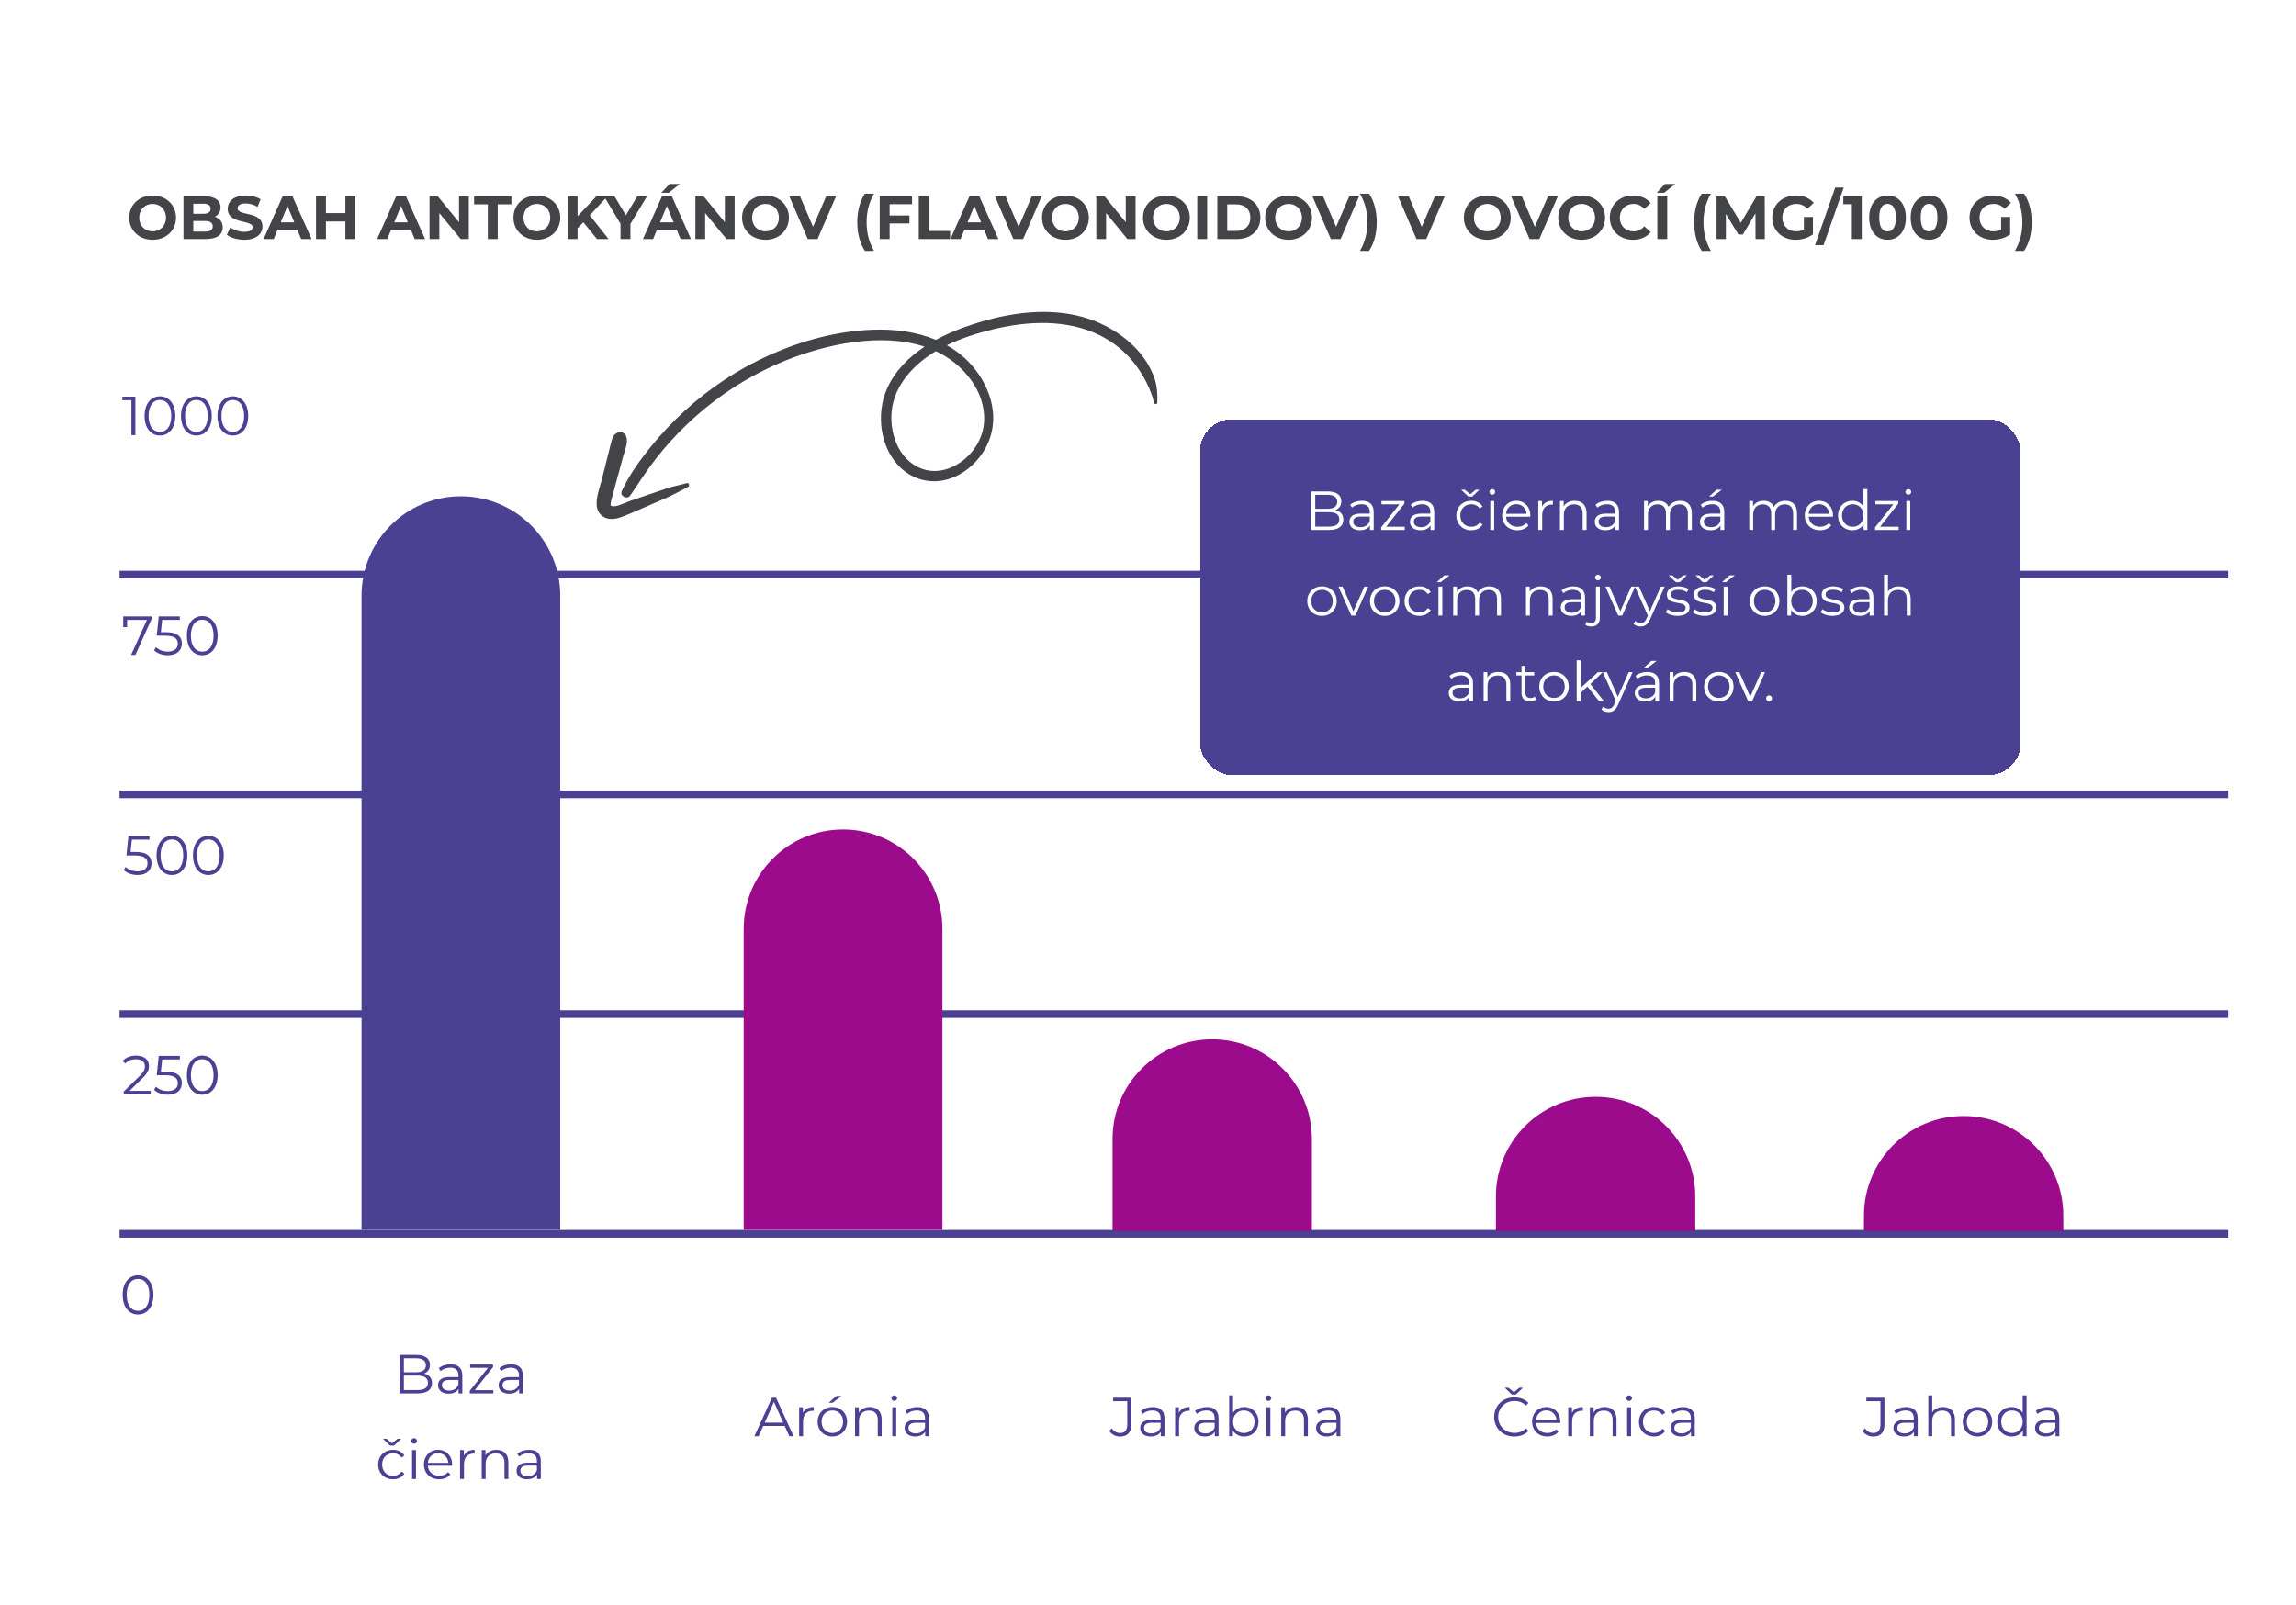 <svg width="751" height="525" viewBox="0 0 751 525" fill="none" xmlns="http://www.w3.org/2000/svg">
<g filter="url(#filter0_d_5_2688)">
<path d="M38.762 128.523H43.028V141.123H41.732V129.675H38.762V128.523ZM51.062 141.231C48.145 141.231 46.039 138.837 46.039 134.823C46.039 130.809 48.145 128.415 51.062 128.415C53.977 128.415 56.102 130.809 56.102 134.823C56.102 138.837 53.977 141.231 51.062 141.231ZM51.062 140.043C53.258 140.043 54.77 138.189 54.77 134.823C54.77 131.457 53.258 129.603 51.062 129.603C48.865 129.603 47.353 131.457 47.353 134.823C47.353 138.189 48.865 140.043 51.062 140.043ZM62.98 141.231C60.063 141.231 57.958 138.837 57.958 134.823C57.958 130.809 60.063 128.415 62.98 128.415C65.895 128.415 68.019 130.809 68.019 134.823C68.019 138.837 65.895 141.231 62.98 141.231ZM62.98 140.043C65.175 140.043 66.688 138.189 66.688 134.823C66.688 131.457 65.175 129.603 62.98 129.603C60.783 129.603 59.272 131.457 59.272 134.823C59.272 138.189 60.783 140.043 62.98 140.043ZM74.897 141.231C71.981 141.231 69.876 138.837 69.876 134.823C69.876 130.809 71.981 128.415 74.897 128.415C77.814 128.415 79.938 130.809 79.938 134.823C79.938 138.837 77.814 141.231 74.897 141.231ZM74.897 140.043C77.094 140.043 78.606 138.189 78.606 134.823C78.606 131.457 77.094 129.603 74.897 129.603C72.701 129.603 71.189 131.457 71.189 134.823C71.189 138.189 72.701 140.043 74.897 140.043Z" fill="#4A4193"/>
<path d="M37.857 186.743H727.562" stroke="#4A4193" stroke-width="2.508"/>
<path d="M39.054 200.413H48.306V201.331L43.032 213.013H41.629L46.812 201.565H40.333V203.923H39.054V200.413ZM52.992 205.579C56.79 205.579 58.23 207.073 58.23 209.305C58.23 211.447 56.736 213.121 53.658 213.121C51.84 213.121 50.112 212.491 49.14 211.501L49.77 210.475C50.58 211.321 52.02 211.933 53.64 211.933C55.782 211.933 56.916 210.889 56.916 209.359C56.916 207.739 55.908 206.731 52.704 206.731H50.022L50.67 200.413H57.564V201.565H51.804L51.372 205.579H52.992ZM64.897 213.121C61.981 213.121 59.876 210.727 59.876 206.713C59.876 202.699 61.981 200.305 64.897 200.305C67.814 200.305 69.938 202.699 69.938 206.713C69.938 210.727 67.814 213.121 64.897 213.121ZM64.897 211.933C67.094 211.933 68.606 210.079 68.606 206.713C68.606 203.347 67.094 201.493 64.897 201.493C62.702 201.493 61.19 203.347 61.19 206.713C61.19 210.079 62.702 211.933 64.897 211.933Z" fill="#4A4193"/>
<path d="M37.857 258.634H727.562" stroke="#4A4193" stroke-width="2.508"/>
<path d="M43.074 277.47C46.872 277.47 48.312 278.964 48.312 281.196C48.312 283.338 46.818 285.012 43.74 285.012C41.922 285.012 40.194 284.382 39.222 283.392L39.852 282.366C40.662 283.212 42.102 283.824 43.722 283.824C45.864 283.824 46.998 282.78 46.998 281.25C46.998 279.63 45.99 278.622 42.786 278.622H40.104L40.752 272.304H47.646V273.456H41.886L41.454 277.47H43.074ZM54.98 285.012C52.063 285.012 49.958 282.618 49.958 278.604C49.958 274.59 52.063 272.196 54.98 272.196C57.895 272.196 60.02 274.59 60.02 278.604C60.02 282.618 57.895 285.012 54.98 285.012ZM54.98 283.824C57.175 283.824 58.688 281.97 58.688 278.604C58.688 275.238 57.175 273.384 54.98 273.384C52.783 273.384 51.272 275.238 51.272 278.604C51.272 281.97 52.783 283.824 54.98 283.824ZM66.897 285.012C63.981 285.012 61.876 282.618 61.876 278.604C61.876 274.59 63.981 272.196 66.897 272.196C69.814 272.196 71.938 274.59 71.938 278.604C71.938 282.618 69.814 285.012 66.897 285.012ZM66.897 283.824C69.094 283.824 70.606 281.97 70.606 278.604C70.606 275.238 69.094 273.384 66.897 273.384C64.701 273.384 63.19 275.238 63.19 278.604C63.19 281.97 64.701 283.824 66.897 283.824Z" fill="#4A4193"/>
<path d="M37.857 330.524H727.562" stroke="#4A4193" stroke-width="2.508"/>
<path d="M41.124 355.642H48.054V356.794H39.216V355.876L44.454 350.746C45.876 349.342 46.146 348.496 46.146 347.632C46.146 346.174 45.12 345.274 43.194 345.274C41.718 345.274 40.584 345.724 39.756 346.678L38.838 345.886C39.81 344.734 41.376 344.086 43.302 344.086C45.858 344.086 47.478 345.382 47.478 347.488C47.478 348.694 47.1 349.774 45.408 351.43L41.124 355.642ZM52.992 349.36C56.79 349.36 58.23 350.854 58.23 353.086C58.23 355.228 56.736 356.902 53.658 356.902C51.84 356.902 50.112 356.272 49.14 355.282L49.77 354.256C50.58 355.102 52.02 355.714 53.64 355.714C55.782 355.714 56.916 354.67 56.916 353.14C56.916 351.52 55.908 350.512 52.704 350.512H50.022L50.67 344.194H57.564V345.346H51.804L51.372 349.36H52.992ZM64.897 356.902C61.981 356.902 59.876 354.508 59.876 350.494C59.876 346.48 61.981 344.086 64.897 344.086C67.814 344.086 69.938 346.48 69.938 350.494C69.938 354.508 67.814 356.902 64.897 356.902ZM64.897 355.714C67.094 355.714 68.606 353.86 68.606 350.494C68.606 347.128 67.094 345.274 64.897 345.274C62.702 345.274 61.19 347.128 61.19 350.494C61.19 353.86 62.702 355.714 64.897 355.714Z" fill="#4A4193"/>
<path d="M37.857 402.414H727.562" stroke="#4A4193" stroke-width="2.508"/>
<path d="M43.898 428.792C40.981 428.792 38.876 426.398 38.876 422.384C38.876 418.37 40.981 415.976 43.898 415.976C46.813 415.976 48.938 418.37 48.938 422.384C48.938 426.398 46.813 428.792 43.898 428.792ZM43.898 427.604C46.093 427.604 47.605 425.75 47.605 422.384C47.605 419.018 46.093 417.164 43.898 417.164C41.702 417.164 40.19 419.018 40.19 422.384C40.19 425.75 41.702 427.604 43.898 427.604Z" fill="#4A4193"/>
<path d="M137.459 448.128C139.079 448.488 140.051 449.55 140.051 451.26C140.051 453.402 138.467 454.626 135.317 454.626H129.521V442.026H134.957C137.765 442.026 139.385 443.214 139.385 445.266C139.385 446.706 138.611 447.66 137.459 448.128ZM134.867 443.124H130.853V447.696H134.867C136.883 447.696 138.053 446.922 138.053 445.41C138.053 443.898 136.883 443.124 134.867 443.124ZM135.299 453.528C137.513 453.528 138.719 452.808 138.719 451.152C138.719 449.514 137.513 448.794 135.299 448.794H130.853V453.528H135.299ZM146.134 445.086C148.582 445.086 149.968 446.31 149.968 448.758V454.626H148.744V453.15C148.168 454.122 147.052 454.716 145.486 454.716C143.344 454.716 142.03 453.6 142.03 451.962C142.03 450.504 142.966 449.28 145.684 449.28H148.69V448.704C148.69 447.084 147.772 446.202 146.008 446.202C144.784 446.202 143.632 446.634 142.858 447.318L142.282 446.364C143.236 445.554 144.64 445.086 146.134 445.086ZM145.684 453.708C147.124 453.708 148.186 453.024 148.69 451.782V450.234H145.72C143.884 450.234 143.29 450.954 143.29 451.926C143.29 453.024 144.172 453.708 145.684 453.708ZM154.051 453.564H160.117V454.626H152.413V453.78L158.371 446.238H152.521V445.158H160.009V446.004L154.051 453.564ZM165.944 445.086C168.392 445.086 169.778 446.31 169.778 448.758V454.626H168.554V453.15C167.978 454.122 166.862 454.716 165.296 454.716C163.154 454.716 161.84 453.6 161.84 451.962C161.84 450.504 162.776 449.28 165.494 449.28H168.5V448.704C168.5 447.084 167.582 446.202 165.818 446.202C164.594 446.202 163.442 446.634 162.668 447.318L162.092 446.364C163.046 445.554 164.45 445.086 165.944 445.086ZM165.494 453.708C166.934 453.708 167.996 453.024 168.5 451.782V450.234H165.53C163.694 450.234 163.1 450.954 163.1 451.926C163.1 453.024 163.982 453.708 165.494 453.708ZM127.637 471.7H126.341L124.019 469.468H125.207L126.989 470.944L128.771 469.468H129.959L127.637 471.7ZM127.313 481.582C128.411 481.582 129.419 481.15 130.067 480.196L131.021 480.844C130.265 482.068 128.915 482.716 127.313 482.716C124.487 482.716 122.435 480.718 122.435 477.892C122.435 475.066 124.487 473.086 127.313 473.086C128.915 473.086 130.265 473.716 131.021 474.958L130.067 475.606C129.419 474.652 128.411 474.202 127.313 474.202C125.243 474.202 123.731 475.678 123.731 477.892C123.731 480.124 125.243 481.582 127.313 481.582ZM134.179 471.088C133.657 471.088 133.243 470.674 133.243 470.17C133.243 469.684 133.657 469.27 134.179 469.27C134.701 469.27 135.115 469.666 135.115 470.152C135.115 470.674 134.719 471.088 134.179 471.088ZM133.531 482.626V473.158H134.809V482.626H133.531ZM146.627 477.892C146.627 478 146.609 478.144 146.609 478.288H138.689C138.833 480.268 140.345 481.582 142.415 481.582C143.567 481.582 144.593 481.168 145.313 480.34L146.033 481.168C145.187 482.176 143.873 482.716 142.379 482.716C139.427 482.716 137.411 480.7 137.411 477.892C137.411 475.084 139.373 473.086 142.037 473.086C144.701 473.086 146.627 475.048 146.627 477.892ZM142.037 474.184C140.201 474.184 138.851 475.48 138.689 477.334H145.403C145.241 475.48 143.891 474.184 142.037 474.184ZM150.453 475.012C151.047 473.752 152.253 473.086 153.999 473.086V474.328C153.891 474.328 153.783 474.31 153.693 474.31C151.713 474.31 150.507 475.57 150.507 477.802V482.626H149.229V473.158H150.453V475.012ZM161.137 473.086C163.441 473.086 165.025 474.418 165.025 477.136V482.626H163.747V477.262C163.747 475.264 162.703 474.238 160.903 474.238C158.869 474.238 157.591 475.498 157.591 477.658V482.626H156.313V473.158H157.537V474.904C158.221 473.752 159.499 473.086 161.137 473.086ZM171.806 473.086C174.254 473.086 175.64 474.31 175.64 476.758V482.626H174.416V481.15C173.84 482.122 172.724 482.716 171.158 482.716C169.016 482.716 167.702 481.6 167.702 479.962C167.702 478.504 168.638 477.28 171.356 477.28H174.362V476.704C174.362 475.084 173.444 474.202 171.68 474.202C170.456 474.202 169.304 474.634 168.53 475.318L167.954 474.364C168.908 473.554 170.312 473.086 171.806 473.086ZM171.356 481.708C172.796 481.708 173.858 481.024 174.362 479.782V478.234H171.392C169.556 478.234 168.962 478.954 168.962 479.926C168.962 481.024 169.844 481.708 171.356 481.708Z" fill="#4A4193"/>
<path d="M256.927 468.626L255.415 465.26H248.395L246.883 468.626H245.497L251.257 456.026H252.571L258.331 468.626H256.927ZM248.881 464.18H254.929L251.905 457.412L248.881 464.18ZM261.369 461.012C261.963 459.752 263.169 459.086 264.915 459.086V460.328C264.807 460.328 264.699 460.31 264.609 460.31C262.629 460.31 261.423 461.57 261.423 463.802V468.626H260.145V459.158H261.369V461.012ZM269.823 457.7L272.289 455.468H273.999L271.083 457.7H269.823ZM271.011 468.716C268.239 468.716 266.187 466.7 266.187 463.892C266.187 461.084 268.239 459.086 271.011 459.086C273.783 459.086 275.817 461.084 275.817 463.892C275.817 466.7 273.783 468.716 271.011 468.716ZM271.011 467.582C273.027 467.582 274.521 466.106 274.521 463.892C274.521 461.678 273.027 460.202 271.011 460.202C268.995 460.202 267.483 461.678 267.483 463.892C267.483 466.106 268.995 467.582 271.011 467.582ZM283.25 459.086C285.554 459.086 287.138 460.418 287.138 463.136V468.626H285.86V463.262C285.86 461.264 284.816 460.238 283.016 460.238C280.982 460.238 279.704 461.498 279.704 463.658V468.626H278.426V459.158H279.65V460.904C280.334 459.752 281.612 459.086 283.25 459.086ZM291.256 457.088C290.734 457.088 290.32 456.674 290.32 456.17C290.32 455.684 290.734 455.27 291.256 455.27C291.778 455.27 292.192 455.666 292.192 456.152C292.192 456.674 291.796 457.088 291.256 457.088ZM290.608 468.626V459.158H291.886V468.626H290.608ZM298.754 459.086C301.202 459.086 302.588 460.31 302.588 462.758V468.626H301.364V467.15C300.788 468.122 299.672 468.716 298.106 468.716C295.964 468.716 294.65 467.6 294.65 465.962C294.65 464.504 295.586 463.28 298.304 463.28H301.31V462.704C301.31 461.084 300.392 460.202 298.628 460.202C297.404 460.202 296.252 460.634 295.478 461.318L294.902 460.364C295.856 459.554 297.26 459.086 298.754 459.086ZM298.304 467.708C299.744 467.708 300.806 467.024 301.31 465.782V464.234H298.34C296.504 464.234 295.91 464.954 295.91 465.926C295.91 467.024 296.792 467.708 298.304 467.708Z" fill="#4A4193"/>
<path d="M365.098 468.734C363.676 468.734 362.38 468.086 361.606 466.934L362.398 466.034C363.082 467.042 364 467.582 365.116 467.582C366.664 467.582 367.456 466.664 367.456 464.81V457.178H362.848V456.026H368.77V464.756C368.77 467.42 367.51 468.734 365.098 468.734ZM375.807 459.086C378.255 459.086 379.641 460.31 379.641 462.758V468.626H378.417V467.15C377.841 468.122 376.725 468.716 375.159 468.716C373.017 468.716 371.703 467.6 371.703 465.962C371.703 464.504 372.639 463.28 375.357 463.28H378.363V462.704C378.363 461.084 377.445 460.202 375.681 460.202C374.457 460.202 373.305 460.634 372.531 461.318L371.955 460.364C372.909 459.554 374.313 459.086 375.807 459.086ZM375.357 467.708C376.797 467.708 377.859 467.024 378.363 465.782V464.234H375.393C373.557 464.234 372.963 464.954 372.963 465.926C372.963 467.024 373.845 467.708 375.357 467.708ZM384.337 461.012C384.931 459.752 386.137 459.086 387.883 459.086V460.328C387.775 460.328 387.667 460.31 387.577 460.31C385.597 460.31 384.391 461.57 384.391 463.802V468.626H383.113V459.158H384.337V461.012ZM393.491 459.086C395.939 459.086 397.325 460.31 397.325 462.758V468.626H396.101V467.15C395.525 468.122 394.409 468.716 392.843 468.716C390.701 468.716 389.387 467.6 389.387 465.962C389.387 464.504 390.323 463.28 393.041 463.28H396.047V462.704C396.047 461.084 395.129 460.202 393.365 460.202C392.141 460.202 390.989 460.634 390.215 461.318L389.639 460.364C390.593 459.554 391.997 459.086 393.491 459.086ZM393.041 467.708C394.481 467.708 395.543 467.024 396.047 465.782V464.234H393.077C391.241 464.234 390.647 464.954 390.647 465.926C390.647 467.024 391.529 467.708 393.041 467.708ZM405.674 459.086C408.374 459.086 410.39 461.03 410.39 463.892C410.39 466.754 408.374 468.716 405.674 468.716C404.108 468.716 402.794 468.032 402.02 466.754V468.626H400.796V455.27H402.074V460.958C402.866 459.734 404.162 459.086 405.674 459.086ZM405.584 467.582C407.582 467.582 409.112 466.106 409.112 463.892C409.112 461.678 407.582 460.202 405.584 460.202C403.568 460.202 402.056 461.678 402.056 463.892C402.056 466.106 403.568 467.582 405.584 467.582ZM413.643 457.088C413.121 457.088 412.707 456.674 412.707 456.17C412.707 455.684 413.121 455.27 413.643 455.27C414.165 455.27 414.579 455.666 414.579 456.152C414.579 456.674 414.183 457.088 413.643 457.088ZM412.995 468.626V459.158H414.273V468.626H412.995ZM422.653 459.086C424.957 459.086 426.541 460.418 426.541 463.136V468.626H425.263V463.262C425.263 461.264 424.219 460.238 422.419 460.238C420.385 460.238 419.107 461.498 419.107 463.658V468.626H417.829V459.158H419.053V460.904C419.737 459.752 421.015 459.086 422.653 459.086ZM433.323 459.086C435.771 459.086 437.157 460.31 437.157 462.758V468.626H435.933V467.15C435.357 468.122 434.241 468.716 432.675 468.716C430.533 468.716 429.219 467.6 429.219 465.962C429.219 464.504 430.155 463.28 432.873 463.28H435.879V462.704C435.879 461.084 434.961 460.202 433.197 460.202C431.973 460.202 430.821 460.634 430.047 461.318L429.471 460.364C430.425 459.554 431.829 459.086 433.323 459.086ZM432.873 467.708C434.313 467.708 435.375 467.024 435.879 465.782V464.234H432.909C431.073 464.234 430.479 464.954 430.479 465.926C430.479 467.024 431.361 467.708 432.873 467.708Z" fill="#4A4193"/>
<path d="M494.565 455H493.269L490.947 452.768H492.135L493.917 454.244L495.699 452.768H496.887L494.565 455ZM494.115 467.546C495.555 467.546 496.815 467.096 497.841 466.034L498.687 466.88C497.571 468.104 495.915 468.734 494.061 468.734C490.281 468.734 487.473 466.016 487.473 462.326C487.473 458.636 490.281 455.918 494.079 455.918C495.915 455.918 497.571 456.53 498.687 457.754L497.841 458.6C496.815 457.556 495.555 457.106 494.115 457.106C491.073 457.106 488.787 459.338 488.787 462.326C488.787 465.314 491.073 467.546 494.115 467.546ZM509.096 463.892C509.096 464 509.078 464.144 509.078 464.288H501.158C501.302 466.268 502.814 467.582 504.884 467.582C506.036 467.582 507.062 467.168 507.782 466.34L508.502 467.168C507.656 468.176 506.342 468.716 504.848 468.716C501.896 468.716 499.88 466.7 499.88 463.892C499.88 461.084 501.842 459.086 504.506 459.086C507.17 459.086 509.096 461.048 509.096 463.892ZM504.506 460.184C502.67 460.184 501.32 461.48 501.158 463.334H507.872C507.71 461.48 506.36 460.184 504.506 460.184ZM512.922 461.012C513.516 459.752 514.722 459.086 516.468 459.086V460.328C516.36 460.328 516.252 460.31 516.162 460.31C514.182 460.31 512.976 461.57 512.976 463.802V468.626H511.698V459.158H512.922V461.012ZM523.605 459.086C525.909 459.086 527.493 460.418 527.493 463.136V468.626H526.215V463.262C526.215 461.264 525.171 460.238 523.371 460.238C521.337 460.238 520.059 461.498 520.059 463.658V468.626H518.781V459.158H520.005V460.904C520.689 459.752 521.967 459.086 523.605 459.086ZM531.611 457.088C531.089 457.088 530.675 456.674 530.675 456.17C530.675 455.684 531.089 455.27 531.611 455.27C532.133 455.27 532.547 455.666 532.547 456.152C532.547 456.674 532.151 457.088 531.611 457.088ZM530.963 468.626V459.158H532.241V468.626H530.963ZM539.721 468.716C536.895 468.716 534.843 466.718 534.843 463.892C534.843 461.066 536.895 459.086 539.721 459.086C541.323 459.086 542.673 459.716 543.429 460.958L542.475 461.606C541.827 460.652 540.819 460.202 539.721 460.202C537.651 460.202 536.139 461.678 536.139 463.892C536.139 466.124 537.651 467.582 539.721 467.582C540.819 467.582 541.827 467.15 542.475 466.196L543.429 466.844C542.673 468.068 541.323 468.716 539.721 468.716ZM549.252 459.086C551.7 459.086 553.086 460.31 553.086 462.758V468.626H551.862V467.15C551.286 468.122 550.17 468.716 548.604 468.716C546.462 468.716 545.148 467.6 545.148 465.962C545.148 464.504 546.084 463.28 548.802 463.28H551.808V462.704C551.808 461.084 550.89 460.202 549.126 460.202C547.902 460.202 546.75 460.634 545.976 461.318L545.4 460.364C546.354 459.554 547.758 459.086 549.252 459.086ZM548.802 467.708C550.242 467.708 551.304 467.024 551.808 465.782V464.234H548.838C547.002 464.234 546.408 464.954 546.408 465.926C546.408 467.024 547.29 467.708 548.802 467.708Z" fill="#4A4193"/>
<path d="M611.466 468.734C610.044 468.734 608.748 468.086 607.974 466.934L608.766 466.034C609.45 467.042 610.368 467.582 611.484 467.582C613.032 467.582 613.824 466.664 613.824 464.81V457.178H609.216V456.026H615.138V464.756C615.138 467.42 613.878 468.734 611.466 468.734ZM622.176 459.086C624.624 459.086 626.01 460.31 626.01 462.758V468.626H624.786V467.15C624.21 468.122 623.094 468.716 621.528 468.716C619.386 468.716 618.072 467.6 618.072 465.962C618.072 464.504 619.008 463.28 621.726 463.28H624.732V462.704C624.732 461.084 623.814 460.202 622.05 460.202C620.826 460.202 619.674 460.634 618.9 461.318L618.324 460.364C619.278 459.554 620.682 459.086 622.176 459.086ZM621.726 467.708C623.166 467.708 624.228 467.024 624.732 465.782V464.234H621.762C619.926 464.234 619.332 464.954 619.332 465.926C619.332 467.024 620.214 467.708 621.726 467.708ZM634.305 459.086C636.609 459.086 638.193 460.418 638.193 463.136V468.626H636.915V463.262C636.915 461.264 635.871 460.238 634.071 460.238C632.037 460.238 630.759 461.498 630.759 463.658V468.626H629.481V455.27H630.759V460.814C631.461 459.716 632.703 459.086 634.305 459.086ZM645.568 468.716C642.796 468.716 640.744 466.7 640.744 463.892C640.744 461.084 642.796 459.086 645.568 459.086C648.34 459.086 650.374 461.084 650.374 463.892C650.374 466.7 648.34 468.716 645.568 468.716ZM645.568 467.582C647.584 467.582 649.078 466.106 649.078 463.892C649.078 461.678 647.584 460.202 645.568 460.202C643.552 460.202 642.04 461.678 642.04 463.892C642.04 466.106 643.552 467.582 645.568 467.582ZM660.345 455.27H661.623V468.626H660.399V466.754C659.625 468.032 658.311 468.716 656.745 468.716C654.045 468.716 652.029 466.754 652.029 463.892C652.029 461.03 654.045 459.086 656.745 459.086C658.257 459.086 659.553 459.734 660.345 460.958V455.27ZM656.853 467.582C658.851 467.582 660.363 466.106 660.363 463.892C660.363 461.678 658.851 460.202 656.853 460.202C654.837 460.202 653.325 461.678 653.325 463.892C653.325 466.106 654.837 467.582 656.853 467.582ZM668.494 459.086C670.942 459.086 672.328 460.31 672.328 462.758V468.626H671.104V467.15C670.528 468.122 669.412 468.716 667.846 468.716C665.704 468.716 664.39 467.6 664.39 465.962C664.39 464.504 665.326 463.28 668.044 463.28H671.05V462.704C671.05 461.084 670.132 460.202 668.368 460.202C667.144 460.202 665.992 460.634 665.218 461.318L664.642 460.364C665.596 459.554 667 459.086 668.494 459.086ZM668.044 467.708C669.484 467.708 670.546 467.024 671.05 465.782V464.234H668.08C666.244 464.234 665.65 464.954 665.65 465.926C665.65 467.024 666.532 467.708 668.044 467.708Z" fill="#4A4193"/>
<path id="graph-bar-1" d="M117 193.619C117 175.67 131.551 161.119 149.5 161.119C167.449 161.119 182 175.67 182 193.619V401.119H117V193.619Z" fill="#4A4193"/>
<path id="graph-bar-2" d="M242 302.619C242 284.67 256.551 270.119 274.5 270.119C292.449 270.119 307 284.67 307 302.619V401.119H242V302.619Z" fill="#9B0B8B"/>
<path id="graph-bar-3" d="M362.646 371.383C362.646 353.376 377.244 338.779 395.251 338.779C413.258 338.779 427.855 353.376 427.855 371.383V401.479H362.646V371.383Z" fill="#9B0B8B"/>
<path id="graph-bar-4" d="M488.047 390.192C488.047 372.185 502.644 357.587 520.651 357.587C538.658 357.587 553.255 372.185 553.255 390.192V401.478H488.047V390.192Z" fill="#9B0B8B"/>
<path id="graph-bar-5" d="M608.432 396.465C608.432 378.458 623.029 363.861 641.036 363.861C659.043 363.861 673.64 378.458 673.64 396.465V401.481H608.432V396.465Z" fill="#9B0B8B"/>
<g filter="url(#filter1_d_5_2688)" id="graph-text">
<rect x="391.238" y="135.895" width="268.441" height="116.483" rx="10.589" fill="#4A4193" shape-rendering="crispEdges"/>
<path d="M435.561 165.638C437.181 165.998 438.153 167.06 438.153 168.77C438.153 170.912 436.569 172.136 433.419 172.136H427.623V159.536H433.059C435.867 159.536 437.487 160.724 437.487 162.776C437.487 164.216 436.713 165.17 435.561 165.638ZM432.969 160.634H428.955V165.206H432.969C434.985 165.206 436.155 164.432 436.155 162.92C436.155 161.408 434.985 160.634 432.969 160.634ZM433.401 171.038C435.615 171.038 436.821 170.318 436.821 168.662C436.821 167.024 435.615 166.304 433.401 166.304H428.955V171.038H433.401ZM444.235 162.596C446.683 162.596 448.069 163.82 448.069 166.268V172.136H446.845V170.66C446.269 171.632 445.153 172.226 443.587 172.226C441.445 172.226 440.131 171.11 440.131 169.472C440.131 168.014 441.067 166.79 443.785 166.79H446.791V166.214C446.791 164.594 445.873 163.712 444.109 163.712C442.885 163.712 441.733 164.144 440.959 164.828L440.383 163.874C441.337 163.064 442.741 162.596 444.235 162.596ZM443.785 171.218C445.225 171.218 446.287 170.534 446.791 169.292V167.744H443.821C441.985 167.744 441.391 168.464 441.391 169.436C441.391 170.534 442.273 171.218 443.785 171.218ZM452.153 171.074H458.219V172.136H450.515V171.29L456.473 163.748H450.623V162.668H458.111V163.514L452.153 171.074ZM464.046 162.596C466.494 162.596 467.88 163.82 467.88 166.268V172.136H466.656V170.66C466.08 171.632 464.964 172.226 463.398 172.226C461.256 172.226 459.942 171.11 459.942 169.472C459.942 168.014 460.878 166.79 463.596 166.79H466.602V166.214C466.602 164.594 465.684 163.712 463.92 163.712C462.696 163.712 461.544 164.144 460.77 164.828L460.194 163.874C461.148 163.064 462.552 162.596 464.046 162.596ZM463.596 171.218C465.036 171.218 466.098 170.534 466.602 169.292V167.744H463.632C461.796 167.744 461.202 168.464 461.202 169.436C461.202 170.534 462.084 171.218 463.596 171.218ZM480.31 161.21H479.014L476.692 158.978H477.88L479.662 160.454L481.444 158.978H482.632L480.31 161.21ZM479.986 171.092C481.084 171.092 482.092 170.66 482.74 169.706L483.694 170.354C482.938 171.578 481.588 172.226 479.986 172.226C477.16 172.226 475.108 170.228 475.108 167.402C475.108 164.576 477.16 162.596 479.986 162.596C481.588 162.596 482.938 163.226 483.694 164.468L482.74 165.116C482.092 164.162 481.084 163.712 479.986 163.712C477.916 163.712 476.404 165.188 476.404 167.402C476.404 169.634 477.916 171.092 479.986 171.092ZM486.853 160.598C486.331 160.598 485.917 160.184 485.917 159.68C485.917 159.194 486.331 158.78 486.853 158.78C487.375 158.78 487.789 159.176 487.789 159.662C487.789 160.184 487.393 160.598 486.853 160.598ZM486.205 172.136V162.668H487.483V172.136H486.205ZM499.301 167.402C499.301 167.51 499.283 167.654 499.283 167.798H491.363C491.507 169.778 493.019 171.092 495.089 171.092C496.241 171.092 497.267 170.678 497.987 169.85L498.707 170.678C497.861 171.686 496.547 172.226 495.053 172.226C492.101 172.226 490.085 170.21 490.085 167.402C490.085 164.594 492.047 162.596 494.711 162.596C497.375 162.596 499.301 164.558 499.301 167.402ZM494.711 163.694C492.875 163.694 491.525 164.99 491.363 166.844H498.077C497.915 164.99 496.565 163.694 494.711 163.694ZM503.126 164.522C503.72 163.262 504.926 162.596 506.672 162.596V163.838C506.564 163.838 506.456 163.82 506.366 163.82C504.386 163.82 503.18 165.08 503.18 167.312V172.136H501.902V162.668H503.126V164.522ZM513.81 162.596C516.114 162.596 517.698 163.928 517.698 166.646V172.136H516.42V166.772C516.42 164.774 515.376 163.748 513.576 163.748C511.542 163.748 510.264 165.008 510.264 167.168V172.136H508.986V162.668H510.21V164.414C510.894 163.262 512.172 162.596 513.81 162.596ZM524.48 162.596C526.928 162.596 528.314 163.82 528.314 166.268V172.136H527.09V170.66C526.514 171.632 525.398 172.226 523.832 172.226C521.69 172.226 520.376 171.11 520.376 169.472C520.376 168.014 521.312 166.79 524.03 166.79H527.036V166.214C527.036 164.594 526.118 163.712 524.354 163.712C523.13 163.712 521.978 164.144 521.204 164.828L520.628 163.874C521.582 163.064 522.986 162.596 524.48 162.596ZM524.03 171.218C525.47 171.218 526.532 170.534 527.036 169.292V167.744H524.066C522.23 167.744 521.636 168.464 521.636 169.436C521.636 170.534 522.518 171.218 524.03 171.218ZM548.304 162.596C550.608 162.596 552.12 163.928 552.12 166.646V172.136H550.842V166.772C550.842 164.774 549.834 163.748 548.124 163.748C546.18 163.748 544.956 165.008 544.956 167.168V172.136H543.678V166.772C543.678 164.774 542.67 163.748 540.942 163.748C539.016 163.748 537.774 165.008 537.774 167.168V172.136H536.496V162.668H537.72V164.396C538.386 163.262 539.61 162.596 541.194 162.596C542.76 162.596 543.984 163.262 544.56 164.594C545.244 163.37 546.594 162.596 548.304 162.596ZM561.94 158.978L559.024 161.21H557.764L560.23 158.978H561.94ZM558.898 162.596C561.346 162.596 562.732 163.82 562.732 166.268V172.136H561.508V170.66C560.932 171.632 559.816 172.226 558.25 172.226C556.108 172.226 554.794 171.11 554.794 169.472C554.794 168.014 555.73 166.79 558.448 166.79H561.454V166.214C561.454 164.594 560.536 163.712 558.772 163.712C557.548 163.712 556.396 164.144 555.622 164.828L555.046 163.874C556 163.064 557.404 162.596 558.898 162.596ZM558.448 171.218C559.888 171.218 560.95 170.534 561.454 169.292V167.744H558.484C556.648 167.744 556.054 168.464 556.054 169.436C556.054 170.534 556.936 171.218 558.448 171.218ZM582.722 162.596C585.026 162.596 586.538 163.928 586.538 166.646V172.136H585.26V166.772C585.26 164.774 584.252 163.748 582.542 163.748C580.598 163.748 579.374 165.008 579.374 167.168V172.136H578.096V166.772C578.096 164.774 577.088 163.748 575.36 163.748C573.434 163.748 572.192 165.008 572.192 167.168V172.136H570.914V162.668H572.138V164.396C572.804 163.262 574.028 162.596 575.612 162.596C577.178 162.596 578.402 163.262 578.978 164.594C579.662 163.37 581.012 162.596 582.722 162.596ZM598.301 167.402C598.301 167.51 598.283 167.654 598.283 167.798H590.363C590.507 169.778 592.019 171.092 594.089 171.092C595.241 171.092 596.267 170.678 596.987 169.85L597.707 170.678C596.861 171.686 595.547 172.226 594.053 172.226C591.101 172.226 589.085 170.21 589.085 167.402C589.085 164.594 591.047 162.596 593.711 162.596C596.375 162.596 598.301 164.558 598.301 167.402ZM593.711 163.694C591.875 163.694 590.525 164.99 590.363 166.844H597.077C596.915 164.99 595.565 163.694 593.711 163.694ZM608.264 158.78H609.542V172.136H608.318V170.264C607.544 171.542 606.23 172.226 604.664 172.226C601.964 172.226 599.948 170.264 599.948 167.402C599.948 164.54 601.964 162.596 604.664 162.596C606.176 162.596 607.472 163.244 608.264 164.468V158.78ZM604.772 171.092C606.77 171.092 608.282 169.616 608.282 167.402C608.282 165.188 606.77 163.712 604.772 163.712C602.756 163.712 601.244 165.188 601.244 167.402C601.244 169.616 602.756 171.092 604.772 171.092ZM613.713 171.074H619.779V172.136H612.075V171.29L618.033 163.748H612.183V162.668H619.671V163.514L613.713 171.074ZM622.943 160.598C622.421 160.598 622.007 160.184 622.007 159.68C622.007 159.194 622.421 158.78 622.943 158.78C623.465 158.78 623.879 159.176 623.879 159.662C623.879 160.184 623.483 160.598 622.943 160.598ZM622.295 172.136V162.668H623.573V172.136H622.295ZM431.17 200.226C428.398 200.226 426.346 198.21 426.346 195.402C426.346 192.594 428.398 190.596 431.17 190.596C433.942 190.596 435.976 192.594 435.976 195.402C435.976 198.21 433.942 200.226 431.17 200.226ZM431.17 199.092C433.186 199.092 434.68 197.616 434.68 195.402C434.68 193.188 433.186 191.712 431.17 191.712C429.154 191.712 427.642 193.188 427.642 195.402C427.642 197.616 429.154 199.092 431.17 199.092ZM445.018 190.668H446.278L442.066 200.136H440.752L436.558 190.668H437.89L441.436 198.732L445.018 190.668ZM451.684 200.226C448.912 200.226 446.86 198.21 446.86 195.402C446.86 192.594 448.912 190.596 451.684 190.596C454.456 190.596 456.49 192.594 456.49 195.402C456.49 198.21 454.456 200.226 451.684 200.226ZM451.684 199.092C453.7 199.092 455.194 197.616 455.194 195.402C455.194 193.188 453.7 191.712 451.684 191.712C449.668 191.712 448.156 193.188 448.156 195.402C448.156 197.616 449.668 199.092 451.684 199.092ZM463.023 200.226C460.197 200.226 458.145 198.228 458.145 195.402C458.145 192.576 460.197 190.596 463.023 190.596C464.625 190.596 465.975 191.226 466.731 192.468L465.777 193.116C465.129 192.162 464.121 191.712 463.023 191.712C460.953 191.712 459.441 193.188 459.441 195.402C459.441 197.634 460.953 199.092 463.023 199.092C464.121 199.092 465.129 198.66 465.777 197.706L466.731 198.354C465.975 199.578 464.625 200.226 463.023 200.226ZM468.72 189.21L471.186 186.978H472.896L469.98 189.21H468.72ZM469.242 200.136V190.668H470.52V200.136H469.242ZM485.884 190.596C488.188 190.596 489.7 191.928 489.7 194.646V200.136H488.422V194.772C488.422 192.774 487.414 191.748 485.704 191.748C483.76 191.748 482.536 193.008 482.536 195.168V200.136H481.258V194.772C481.258 192.774 480.25 191.748 478.522 191.748C476.596 191.748 475.354 193.008 475.354 195.168V200.136H474.076V190.668H475.3V192.396C475.966 191.262 477.19 190.596 478.774 190.596C480.34 190.596 481.564 191.262 482.14 192.594C482.824 191.37 484.174 190.596 485.884 190.596ZM502.701 190.596C505.005 190.596 506.589 191.928 506.589 194.646V200.136H505.311V194.772C505.311 192.774 504.267 191.748 502.467 191.748C500.433 191.748 499.155 193.008 499.155 195.168V200.136H497.877V190.668H499.101V192.414C499.785 191.262 501.063 190.596 502.701 190.596ZM513.37 190.596C515.818 190.596 517.204 191.82 517.204 194.268V200.136H515.98V198.66C515.404 199.632 514.288 200.226 512.722 200.226C510.58 200.226 509.266 199.11 509.266 197.472C509.266 196.014 510.202 194.79 512.92 194.79H515.926V194.214C515.926 192.594 515.008 191.712 513.244 191.712C512.02 191.712 510.868 192.144 510.094 192.828L509.518 191.874C510.472 191.064 511.876 190.596 513.37 190.596ZM512.92 199.218C514.36 199.218 515.422 198.534 515.926 197.292V195.744H512.956C511.12 195.744 510.526 196.464 510.526 197.436C510.526 198.534 511.408 199.218 512.92 199.218ZM521.413 188.598C520.891 188.598 520.477 188.184 520.477 187.68C520.477 187.194 520.891 186.78 521.413 186.78C521.935 186.78 522.349 187.176 522.349 187.662C522.349 188.184 521.953 188.598 521.413 188.598ZM519.271 203.718C518.515 203.718 517.741 203.52 517.273 203.106L517.723 202.134C518.101 202.458 518.605 202.62 519.199 202.62C520.207 202.62 520.765 202.008 520.765 200.838V190.668H522.043V200.838C522.043 202.584 521.071 203.718 519.271 203.718ZM532.311 190.668H533.571L529.359 200.136H528.045L523.851 190.668H525.183L528.729 198.732L532.311 190.668ZM541.979 190.668H543.239L538.505 201.27C537.713 203.124 536.705 203.718 535.355 203.718C534.473 203.718 533.627 203.43 533.051 202.854L533.645 201.9C534.113 202.368 534.689 202.62 535.373 202.62C536.219 202.62 536.795 202.224 537.335 201.036L537.749 200.118L533.519 190.668H534.851L538.415 198.714L541.979 190.668ZM548.173 189.21H546.877L544.555 186.978H545.743L547.525 188.454L549.307 186.978H550.495L548.173 189.21ZM545.239 193.26C545.239 195.816 551.377 193.89 551.377 197.526C551.377 199.164 549.937 200.226 547.471 200.226C545.905 200.226 544.393 199.722 543.619 199.056L544.195 198.048C544.951 198.642 546.229 199.11 547.561 199.11C549.361 199.11 550.099 198.498 550.099 197.562C550.099 195.096 543.961 197.04 543.961 193.296C543.961 191.748 545.293 190.596 547.705 190.596C548.929 190.596 550.261 190.938 551.053 191.478L550.495 192.504C549.667 191.928 548.677 191.694 547.705 191.694C545.995 191.694 545.239 192.36 545.239 193.26ZM556.98 189.21H555.684L553.362 186.978H554.55L556.332 188.454L558.114 186.978H559.302L556.98 189.21ZM554.046 193.26C554.046 195.816 560.184 193.89 560.184 197.526C560.184 199.164 558.744 200.226 556.278 200.226C554.712 200.226 553.2 199.722 552.426 199.056L553.002 198.048C553.758 198.642 555.036 199.11 556.368 199.11C558.168 199.11 558.906 198.498 558.906 197.562C558.906 195.096 552.768 197.04 552.768 193.296C552.768 191.748 554.1 190.596 556.512 190.596C557.736 190.596 559.068 190.938 559.86 191.478L559.302 192.504C558.474 191.928 557.484 191.694 556.512 191.694C554.802 191.694 554.046 192.36 554.046 193.26ZM562.025 189.21L564.491 186.978H566.201L563.285 189.21H562.025ZM562.547 200.136V190.668H563.825V200.136H562.547ZM575.961 200.226C573.189 200.226 571.137 198.21 571.137 195.402C571.137 192.594 573.189 190.596 575.961 190.596C578.733 190.596 580.767 192.594 580.767 195.402C580.767 198.21 578.733 200.226 575.961 200.226ZM575.961 199.092C577.977 199.092 579.471 197.616 579.471 195.402C579.471 193.188 577.977 191.712 575.961 191.712C573.945 191.712 572.433 193.188 572.433 195.402C572.433 197.616 573.945 199.092 575.961 199.092ZM588.255 190.596C590.955 190.596 592.971 192.54 592.971 195.402C592.971 198.264 590.955 200.226 588.255 200.226C586.689 200.226 585.375 199.542 584.601 198.264V200.136H583.377V186.78H584.655V192.468C585.447 191.244 586.743 190.596 588.255 190.596ZM588.165 199.092C590.163 199.092 591.693 197.616 591.693 195.402C591.693 193.188 590.163 191.712 588.165 191.712C586.149 191.712 584.637 193.188 584.637 195.402C584.637 197.616 586.149 199.092 588.165 199.092ZM598.114 200.226C596.548 200.226 595.036 199.722 594.262 199.056L594.838 198.048C595.594 198.642 596.872 199.11 598.204 199.11C600.004 199.11 600.742 198.498 600.742 197.562C600.742 195.096 594.604 197.04 594.604 193.296C594.604 191.748 595.936 190.596 598.348 190.596C599.572 190.596 600.904 190.938 601.696 191.478L601.138 192.504C600.31 191.928 599.32 191.694 598.348 191.694C596.638 191.694 595.882 192.36 595.882 193.26C595.882 195.816 602.02 193.89 602.02 197.526C602.02 199.164 600.58 200.226 598.114 200.226ZM607.694 190.596C610.142 190.596 611.528 191.82 611.528 194.268V200.136H610.304V198.66C609.728 199.632 608.612 200.226 607.046 200.226C604.904 200.226 603.59 199.11 603.59 197.472C603.59 196.014 604.526 194.79 607.244 194.79H610.25V194.214C610.25 192.594 609.332 191.712 607.568 191.712C606.344 191.712 605.192 192.144 604.418 192.828L603.842 191.874C604.796 191.064 606.2 190.596 607.694 190.596ZM607.244 199.218C608.684 199.218 609.746 198.534 610.25 197.292V195.744H607.28C605.444 195.744 604.85 196.464 604.85 197.436C604.85 198.534 605.732 199.218 607.244 199.218ZM619.824 190.596C622.128 190.596 623.712 191.928 623.712 194.646V200.136H622.434V194.772C622.434 192.774 621.39 191.748 619.59 191.748C617.556 191.748 616.278 193.008 616.278 195.168V200.136H615V186.78H616.278V192.324C616.98 191.226 618.222 190.596 619.824 190.596ZM476.72 218.596C479.168 218.596 480.554 219.82 480.554 222.268V228.136H479.33V226.66C478.754 227.632 477.638 228.226 476.072 228.226C473.93 228.226 472.616 227.11 472.616 225.472C472.616 224.014 473.552 222.79 476.27 222.79H479.276V222.214C479.276 220.594 478.358 219.712 476.594 219.712C475.37 219.712 474.218 220.144 473.444 220.828L472.868 219.874C473.822 219.064 475.226 218.596 476.72 218.596ZM476.27 227.218C477.71 227.218 478.772 226.534 479.276 225.292V223.744H476.306C474.47 223.744 473.876 224.464 473.876 225.436C473.876 226.534 474.758 227.218 476.27 227.218ZM488.849 218.596C491.153 218.596 492.737 219.928 492.737 222.646V228.136H491.459V222.772C491.459 220.774 490.415 219.748 488.615 219.748C486.581 219.748 485.303 221.008 485.303 223.168V228.136H484.025V218.668H485.249V220.414C485.933 219.262 487.211 218.596 488.849 218.596ZM500.743 226.642L501.193 227.56C500.689 228.01 499.933 228.226 499.195 228.226C497.413 228.226 496.423 227.218 496.423 225.472V219.748H494.731V218.668H496.423V216.598H497.701V218.668H500.581V219.748H497.701V225.4C497.701 226.516 498.277 227.128 499.339 227.128C499.861 227.128 500.383 226.966 500.743 226.642ZM507.055 228.226C504.283 228.226 502.231 226.21 502.231 223.402C502.231 220.594 504.283 218.596 507.055 218.596C509.827 218.596 511.861 220.594 511.861 223.402C511.861 226.21 509.827 228.226 507.055 228.226ZM507.055 227.092C509.071 227.092 510.565 225.616 510.565 223.402C510.565 221.188 509.071 219.712 507.055 219.712C505.039 219.712 503.527 221.188 503.527 223.402C503.527 225.616 505.039 227.092 507.055 227.092ZM521.796 228.136L517.98 223.384L515.748 225.436V228.136H514.47V214.78H515.748V223.834L521.4 218.668H522.984L518.934 222.538L523.362 228.136H521.796ZM531.485 218.668H532.745L528.011 229.27C527.219 231.124 526.211 231.718 524.861 231.718C523.979 231.718 523.133 231.43 522.557 230.854L523.151 229.9C523.619 230.368 524.195 230.62 524.879 230.62C525.725 230.62 526.301 230.224 526.841 229.036L527.255 228.118L523.025 218.668H524.357L527.921 226.714L531.485 218.668ZM540.617 214.978L537.701 217.21H536.441L538.907 214.978H540.617ZM537.575 218.596C540.023 218.596 541.409 219.82 541.409 222.268V228.136H540.185V226.66C539.609 227.632 538.493 228.226 536.927 228.226C534.785 228.226 533.471 227.11 533.471 225.472C533.471 224.014 534.407 222.79 537.125 222.79H540.131V222.214C540.131 220.594 539.213 219.712 537.449 219.712C536.225 219.712 535.073 220.144 534.299 220.828L533.723 219.874C534.677 219.064 536.081 218.596 537.575 218.596ZM537.125 227.218C538.565 227.218 539.627 226.534 540.131 225.292V223.744H537.161C535.325 223.744 534.731 224.464 534.731 225.436C534.731 226.534 535.613 227.218 537.125 227.218ZM549.705 218.596C552.009 218.596 553.593 219.928 553.593 222.646V228.136H552.315V222.772C552.315 220.774 551.271 219.748 549.471 219.748C547.437 219.748 546.159 221.008 546.159 223.168V228.136H544.881V218.668H546.105V220.414C546.789 219.262 548.067 218.596 549.705 218.596ZM560.967 228.226C558.195 228.226 556.143 226.21 556.143 223.402C556.143 220.594 558.195 218.596 560.967 218.596C563.739 218.596 565.773 220.594 565.773 223.402C565.773 226.21 563.739 228.226 560.967 228.226ZM560.967 227.092C562.983 227.092 564.477 225.616 564.477 223.402C564.477 221.188 562.983 219.712 560.967 219.712C558.951 219.712 557.439 221.188 557.439 223.402C557.439 225.616 558.951 227.092 560.967 227.092ZM574.815 218.668H576.075L571.863 228.136H570.549L566.355 218.668H567.687L571.233 226.732L574.815 218.668ZM577.385 228.226C576.863 228.226 576.431 227.794 576.431 227.236C576.431 226.678 576.863 226.264 577.385 226.264C577.907 226.264 578.357 226.678 578.357 227.236C578.357 227.794 577.907 228.226 577.385 228.226Z" fill="white"/>
</g>
<path d="M48.665 77.187C44.245 77.187 41.005 74.107 41.005 69.947C41.005 65.787 44.245 62.707 48.665 62.707C53.065 62.707 56.325 65.767 56.325 69.947C56.325 74.127 53.065 77.187 48.665 77.187ZM48.665 74.427C51.165 74.427 53.045 72.607 53.045 69.947C53.045 67.287 51.165 65.467 48.665 65.467C46.165 65.467 44.285 67.287 44.285 69.947C44.285 72.607 46.165 74.427 48.665 74.427ZM69.04 69.667C70.6 70.167 71.6 71.367 71.6 73.127C71.6 75.547 69.68 76.947 66 76.947H58.76V62.947H65.6C69.1 62.947 70.9 64.407 70.9 66.587C70.9 67.987 70.18 69.067 69.04 69.667ZM65.2 65.387H61.98V68.687H65.2C66.78 68.687 67.64 68.127 67.64 67.027C67.64 65.927 66.78 65.387 65.2 65.387ZM65.76 74.507C67.44 74.507 68.34 73.987 68.34 72.787C68.34 71.607 67.44 71.047 65.76 71.047H61.98V74.507H65.76ZM78.653 77.187C76.433 77.187 74.193 76.527 72.953 75.567L74.053 73.127C75.233 73.987 76.993 74.587 78.673 74.587C80.593 74.587 81.373 73.947 81.373 73.087C81.373 70.467 73.233 72.267 73.233 67.067C73.233 64.687 75.153 62.707 79.133 62.707C80.893 62.707 82.693 63.127 83.993 63.947L82.993 66.407C81.693 65.667 80.353 65.307 79.113 65.307C77.193 65.307 76.453 66.027 76.453 66.907C76.453 69.487 84.593 67.707 84.593 72.847C84.593 75.187 82.653 77.187 78.653 77.187ZM97.266 76.947L96.026 73.947H89.526L88.287 76.947H84.966L91.207 62.947H94.406L100.666 76.947H97.266ZM90.567 71.487H95.007L92.787 66.127L90.567 71.487ZM111.719 62.947H114.959V76.947H111.719V71.207H105.359V76.947H102.119V62.947H105.359V68.467H111.719V62.947ZM134.395 76.947L133.155 73.947H126.655L125.415 76.947H122.095L128.335 62.947H131.535L137.795 76.947H134.395ZM127.695 71.487H132.135L129.915 66.127L127.695 71.487ZM148.888 62.947H152.088V76.947H149.428L142.448 68.447V76.947H139.248V62.947H141.928L148.888 71.447V62.947ZM158.3 76.947V65.587H153.82V62.947H166.02V65.587H161.54V76.947H158.3ZM174.348 77.187C169.928 77.187 166.688 74.107 166.688 69.947C166.688 65.787 169.928 62.707 174.348 62.707C178.748 62.707 182.008 65.767 182.008 69.947C182.008 74.127 178.748 77.187 174.348 77.187ZM174.348 74.427C176.848 74.427 178.728 72.607 178.728 69.947C178.728 67.287 176.848 65.467 174.348 65.467C171.848 65.467 169.968 67.287 169.968 69.947C169.968 72.607 171.848 74.427 174.348 74.427ZM194.023 76.947L189.543 71.447L187.663 73.407V76.947H184.443V62.947H187.663V69.487L193.863 62.947H197.463L191.663 69.187L197.803 76.947H194.023ZM210.392 62.947L204.952 71.987V76.947H201.712V71.947L196.292 62.947H199.732L203.472 69.167L207.212 62.947H210.392ZM221.129 58.927L217.509 61.807H215.069L217.769 58.927H221.129ZM221.349 76.947L220.109 73.947H213.609L212.369 76.947H209.049L215.289 62.947H218.489L224.749 76.947H221.349ZM214.649 71.487H219.089L216.869 66.127L214.649 71.487ZM235.841 62.947H239.041V76.947H236.381L229.401 68.447V76.947H226.201V62.947H228.881L235.841 71.447V62.947ZM249.133 77.187C244.713 77.187 241.473 74.107 241.473 69.947C241.473 65.787 244.713 62.707 249.133 62.707C253.533 62.707 256.793 65.767 256.793 69.947C256.793 74.127 253.533 77.187 249.133 77.187ZM249.133 74.427C251.633 74.427 253.513 72.607 253.513 69.947C253.513 67.287 251.633 65.467 249.133 65.467C246.633 65.467 244.753 67.287 244.753 69.947C244.753 72.607 246.633 74.427 249.133 74.427ZM269 62.947H272.22L266.16 76.947H262.96L256.92 62.947H260.42L264.68 72.947L269 62.947ZM281.646 80.827C280.046 78.407 279.146 75.147 279.146 71.467C279.146 67.787 280.046 64.487 281.646 62.107H284.626C282.926 65.107 282.206 68.107 282.206 71.467C282.206 74.827 282.926 77.827 284.626 80.827H281.646ZM297.074 65.547H289.734V69.247H296.214V71.847H289.734V76.947H286.494V62.947H297.074V65.547ZM299.267 76.947V62.947H302.507V74.307H309.527V76.947H299.267ZM321.915 76.947L320.675 73.947H314.175L312.935 76.947H309.615L315.855 62.947H319.055L325.315 76.947H321.915ZM315.215 71.487H319.655L317.435 66.127L315.215 71.487ZM336.246 62.947H339.466L333.406 76.947H330.206L324.166 62.947H327.666L331.926 72.947L336.246 62.947ZM347.239 77.187C342.819 77.187 339.579 74.107 339.579 69.947C339.579 65.787 342.819 62.707 347.239 62.707C351.639 62.707 354.899 65.767 354.899 69.947C354.899 74.127 351.639 77.187 347.239 77.187ZM347.239 74.427C349.739 74.427 351.619 72.607 351.619 69.947C351.619 67.287 349.739 65.467 347.239 65.467C344.739 65.467 342.859 67.287 342.859 69.947C342.859 72.607 344.739 74.427 347.239 74.427ZM366.974 62.947H370.174V76.947H367.514L360.534 68.447V76.947H357.334V62.947H360.014L366.974 71.447V62.947ZM380.266 77.187C375.846 77.187 372.606 74.107 372.606 69.947C372.606 65.787 375.846 62.707 380.266 62.707C384.666 62.707 387.926 65.767 387.926 69.947C387.926 74.127 384.666 77.187 380.266 77.187ZM380.266 74.427C382.766 74.427 384.646 72.607 384.646 69.947C384.646 67.287 382.766 65.467 380.266 65.467C377.766 65.467 375.886 67.287 375.886 69.947C375.886 72.607 377.766 74.427 380.266 74.427ZM390.361 76.947V62.947H393.601V76.947H390.361ZM396.924 76.947V62.947H403.284C407.864 62.947 411.004 65.707 411.004 69.947C411.004 74.187 407.864 76.947 403.284 76.947H396.924ZM400.164 74.287H403.124C405.904 74.287 407.724 72.627 407.724 69.947C407.724 67.267 405.904 65.607 403.124 65.607H400.164V74.287ZM420.227 77.187C415.807 77.187 412.567 74.107 412.567 69.947C412.567 65.787 415.807 62.707 420.227 62.707C424.627 62.707 427.887 65.767 427.887 69.947C427.887 74.127 424.627 77.187 420.227 77.187ZM420.227 74.427C422.727 74.427 424.607 72.607 424.607 69.947C424.607 67.287 422.727 65.467 420.227 65.467C417.727 65.467 415.847 67.287 415.847 69.947C415.847 72.607 417.727 74.427 420.227 74.427ZM440.093 62.947H443.313L437.253 76.947H434.053L428.013 62.947H431.513L435.773 72.947L440.093 62.947ZM446.549 80.827H443.569C445.289 77.827 446.009 74.827 446.009 71.467C446.009 68.107 445.289 65.107 443.569 62.107H446.549C448.189 64.487 449.069 67.787 449.069 71.467C449.069 75.147 448.189 78.407 446.549 80.827ZM468.101 62.947H471.321L465.261 76.947H462.061L456.021 62.947H459.521L463.781 72.947L468.101 62.947ZM485.227 77.187C480.807 77.187 477.567 74.107 477.567 69.947C477.567 65.787 480.807 62.707 485.227 62.707C489.627 62.707 492.887 65.767 492.887 69.947C492.887 74.127 489.627 77.187 485.227 77.187ZM485.227 74.427C487.727 74.427 489.607 72.607 489.607 69.947C489.607 67.287 487.727 65.467 485.227 65.467C482.727 65.467 480.847 67.287 480.847 69.947C480.847 72.607 482.727 74.427 485.227 74.427ZM505.093 62.947H508.313L502.253 76.947H499.053L493.013 62.947H496.513L500.773 72.947L505.093 62.947ZM516.086 77.187C511.666 77.187 508.426 74.107 508.426 69.947C508.426 65.787 511.666 62.707 516.086 62.707C520.486 62.707 523.746 65.767 523.746 69.947C523.746 74.127 520.486 77.187 516.086 77.187ZM516.086 74.427C518.586 74.427 520.466 72.607 520.466 69.947C520.466 67.287 518.586 65.467 516.086 65.467C513.586 65.467 511.706 67.287 511.706 69.947C511.706 72.607 513.586 74.427 516.086 74.427ZM532.881 77.187C528.541 77.187 525.301 74.167 525.301 69.947C525.301 65.727 528.541 62.707 532.901 62.707C535.321 62.707 537.341 63.587 538.661 65.187L536.581 67.107C535.641 66.027 534.461 65.467 533.061 65.467C530.441 65.467 528.581 67.307 528.581 69.947C528.581 72.587 530.441 74.427 533.061 74.427C534.461 74.427 535.641 73.867 536.581 72.767L538.661 74.687C537.341 76.307 535.321 77.187 532.881 77.187ZM540.649 61.807L543.349 58.927H546.709L543.089 61.807H540.649ZM540.849 76.947V62.947H544.089V76.947H540.849ZM555.376 80.827C553.776 78.407 552.876 75.147 552.876 71.467C552.876 67.787 553.776 64.487 555.376 62.107H558.356C556.656 65.107 555.936 68.107 555.936 71.467C555.936 74.827 556.656 77.827 558.356 80.827H555.376ZM576.004 76.947H572.964L572.944 68.547L568.824 75.467H567.364L563.264 68.727V76.947H560.224V62.947H562.904L568.144 71.647L573.304 62.947H575.964L576.004 76.947ZM588.786 73.827V69.727H591.746V75.407C590.206 76.567 588.086 77.187 586.086 77.187C581.686 77.187 578.446 74.167 578.446 69.947C578.446 65.727 581.686 62.707 586.146 62.707C588.606 62.707 590.646 63.547 592.006 65.127L589.926 67.047C588.906 65.967 587.726 65.467 586.306 65.467C583.586 65.467 581.726 67.287 581.726 69.947C581.726 72.567 583.586 74.427 586.266 74.427C587.146 74.427 587.966 74.267 588.786 73.827ZM592.436 78.947L599.036 60.107H601.816L595.216 78.947H592.436ZM601.673 62.947H607.713V76.947H604.473V65.547H601.673V62.947ZM616.145 77.187C612.705 77.187 610.145 74.567 610.145 69.947C610.145 65.327 612.705 62.707 616.145 62.707C619.605 62.707 622.145 65.327 622.145 69.947C622.145 74.567 619.605 77.187 616.145 77.187ZM616.145 74.447C617.765 74.447 618.885 73.127 618.885 69.947C618.885 66.767 617.765 65.447 616.145 65.447C614.545 65.447 613.425 66.767 613.425 69.947C613.425 73.127 614.545 74.447 616.145 74.447ZM629.719 77.187C626.279 77.187 623.719 74.567 623.719 69.947C623.719 65.327 626.279 62.707 629.719 62.707C633.179 62.707 635.719 65.327 635.719 69.947C635.719 74.567 633.179 77.187 629.719 77.187ZM629.719 74.447C631.339 74.447 632.459 73.127 632.459 69.947C632.459 66.767 631.339 65.447 629.719 65.447C628.119 65.447 626.999 66.767 626.999 69.947C626.999 73.127 628.119 74.447 629.719 74.447ZM653.298 73.827V69.727H656.258V75.407C654.718 76.567 652.598 77.187 650.598 77.187C646.198 77.187 642.958 74.167 642.958 69.947C642.958 65.727 646.198 62.707 650.658 62.707C653.118 62.707 655.158 63.547 656.518 65.127L654.438 67.047C653.418 65.967 652.238 65.467 650.818 65.467C648.098 65.467 646.238 67.287 646.238 69.947C646.238 72.567 648.098 74.427 650.778 74.427C651.658 74.427 652.478 74.267 653.298 73.827ZM660.787 80.827H657.807C659.527 77.827 660.247 74.827 660.247 71.467C660.247 68.107 659.527 65.107 657.807 62.107H660.787C662.427 64.487 663.307 67.787 663.307 71.467C663.307 75.147 662.427 78.407 660.787 80.827Z" fill="#424448"/>
<path d="M376.233 130.533C375.147 125.976 372.666 121.312 369.797 117.626C366.816 113.798 362.913 110.648 358.569 108.489C347.782 103.127 335.058 103.713 323.637 106.469C318.564 107.694 313.304 109.33 308.457 111.69C311.775 113.557 314.788 115.999 317.328 119.121C320.643 123.199 323.056 128.303 323.532 133.576C324.01 138.853 322.503 143.947 319.277 148.153C316.161 152.217 311.526 155.357 306.385 156.053C301.508 156.714 296.743 155.07 293.216 151.678C286.574 145.291 285.206 134.101 288.898 125.866C291.486 120.09 295.947 115.622 301.163 112.166C286.843 107.417 268.737 111.425 255.616 116.727C236.733 124.36 220.318 137.844 208.996 154.756C207.625 156.804 206.283 158.857 204.876 160.884C203.881 162.321 201.38 161.04 202.133 159.395C204.495 154.248 207.849 149.603 211.39 145.198C214.857 140.888 218.663 136.842 222.746 133.113C230.991 125.584 240.468 119.344 250.671 114.8C261.17 110.122 272.656 107.06 284.172 106.617C291.226 106.348 298.459 107.247 304.864 109.938C307.905 108.277 311.098 106.906 314.255 105.774C326.404 101.421 340.159 98.972 352.835 102.431C362.901 105.179 373.314 112.72 376.525 123.032C377.264 125.407 377.385 128.02 377.274 130.494C377.244 131.113 376.366 131.081 376.236 130.531L376.233 130.533ZM296.01 120.931C292.985 124.461 290.872 128.575 290.406 133.239C289.996 137.341 290.721 141.571 292.641 145.23C294.476 148.72 297.541 151.441 301.393 152.454C305.949 153.654 310.715 151.937 314.229 149.004C317.925 145.919 320.379 141.424 320.637 136.588C320.899 131.686 319.17 126.89 316.283 122.971C313.144 118.709 309.234 115.682 304.851 113.633C301.539 115.611 298.52 118 296.01 120.931Z" fill="#424448"/>
<path d="M200.87 154.354C200.298 156.469 199.726 158.585 199.157 160.701C198.917 161.591 198.625 162.478 198.516 163.396C198.443 164.014 198.372 164.17 198.947 164.318C200.416 164.7 202.863 163.34 204.197 162.874C206.284 162.146 208.371 161.413 210.46 160.692C212.643 159.939 214.837 159.217 217.027 158.485C219.123 157.782 221.273 157.412 223.395 156.804C224.143 156.59 224.437 157.746 223.786 158.07C221.37 159.263 219.08 160.601 216.604 161.69C214.149 162.766 211.69 163.833 209.224 164.882C206.987 165.831 204.765 166.863 202.495 167.732C200.595 168.461 198.418 168.975 196.503 168.028C191.841 165.726 194.667 159.321 195.587 155.666C196.238 153.074 196.89 150.481 197.541 147.889C197.868 146.593 198.17 145.289 198.519 144.001C198.871 142.696 199.086 141.345 200.275 140.546C201.395 139.796 202.792 140.019 203.438 141.277C204.441 143.231 203.128 146.02 202.592 148.008C202.02 150.123 201.448 152.239 200.879 154.355L200.87 154.354Z" fill="#424448"/>
</g>
<defs>
<filter id="filter0_d_5_2688" x="0.238" y="0.238" width="750.032" height="524.269" filterUnits="userSpaceOnUse" color-interpolation-filters="sRGB">
<feFlood flood-opacity="0" result="BackgroundImageFix"/>
<feColorMatrix in="SourceAlpha" type="matrix" values="0 0 0 0 0 0 0 0 0 0 0 0 0 0 0 0 0 0 127 0" result="hardAlpha"/>
<feOffset dx="1.254" dy="1.254"/>
<feGaussianBlur stdDeviation="2.508"/>
<feComposite in2="hardAlpha" operator="out"/>
<feColorMatrix type="matrix" values="0 0 0 0 0 0 0 0 0 0 0 0 0 0 0 0 0 0 0.1 0"/>
<feBlend mode="normal" in2="BackgroundImageFix" result="effect1_dropShadow_5_2688"/>
<feBlend mode="normal" in="SourceGraphic" in2="effect1_dropShadow_5_2688" result="shape"/>
</filter>
<filter id="filter0_d_0_1" x="389.65" y="134.306" width="272.677" height="120.719" filterUnits="userSpaceOnUse" color-interpolation-filters="sRGB">
<feFlood flood-opacity="0" result="BackgroundImageFix"/>
<feColorMatrix in="SourceAlpha" type="matrix" values="0 0 0 0 0 0 0 0 0 0 0 0 0 0 0 0 0 0 127 0" result="hardAlpha"/>
<feOffset dx="0.529" dy="0.529"/>
<feGaussianBlur stdDeviation="1.059"/>
<feComposite in2="hardAlpha" operator="out"/>
<feColorMatrix type="matrix" values="0 0 0 0 0 0 0 0 0 0 0 0 0 0 0 0 0 0 0.1 0"/>
<feBlend mode="normal" in2="BackgroundImageFix" result="effect1_dropShadow_5_2688"/>
<feBlend mode="normal" in="SourceGraphic" in2="effect1_dropShadow_5_2688" result="shape"/>
</filter>
</defs>
</svg>
